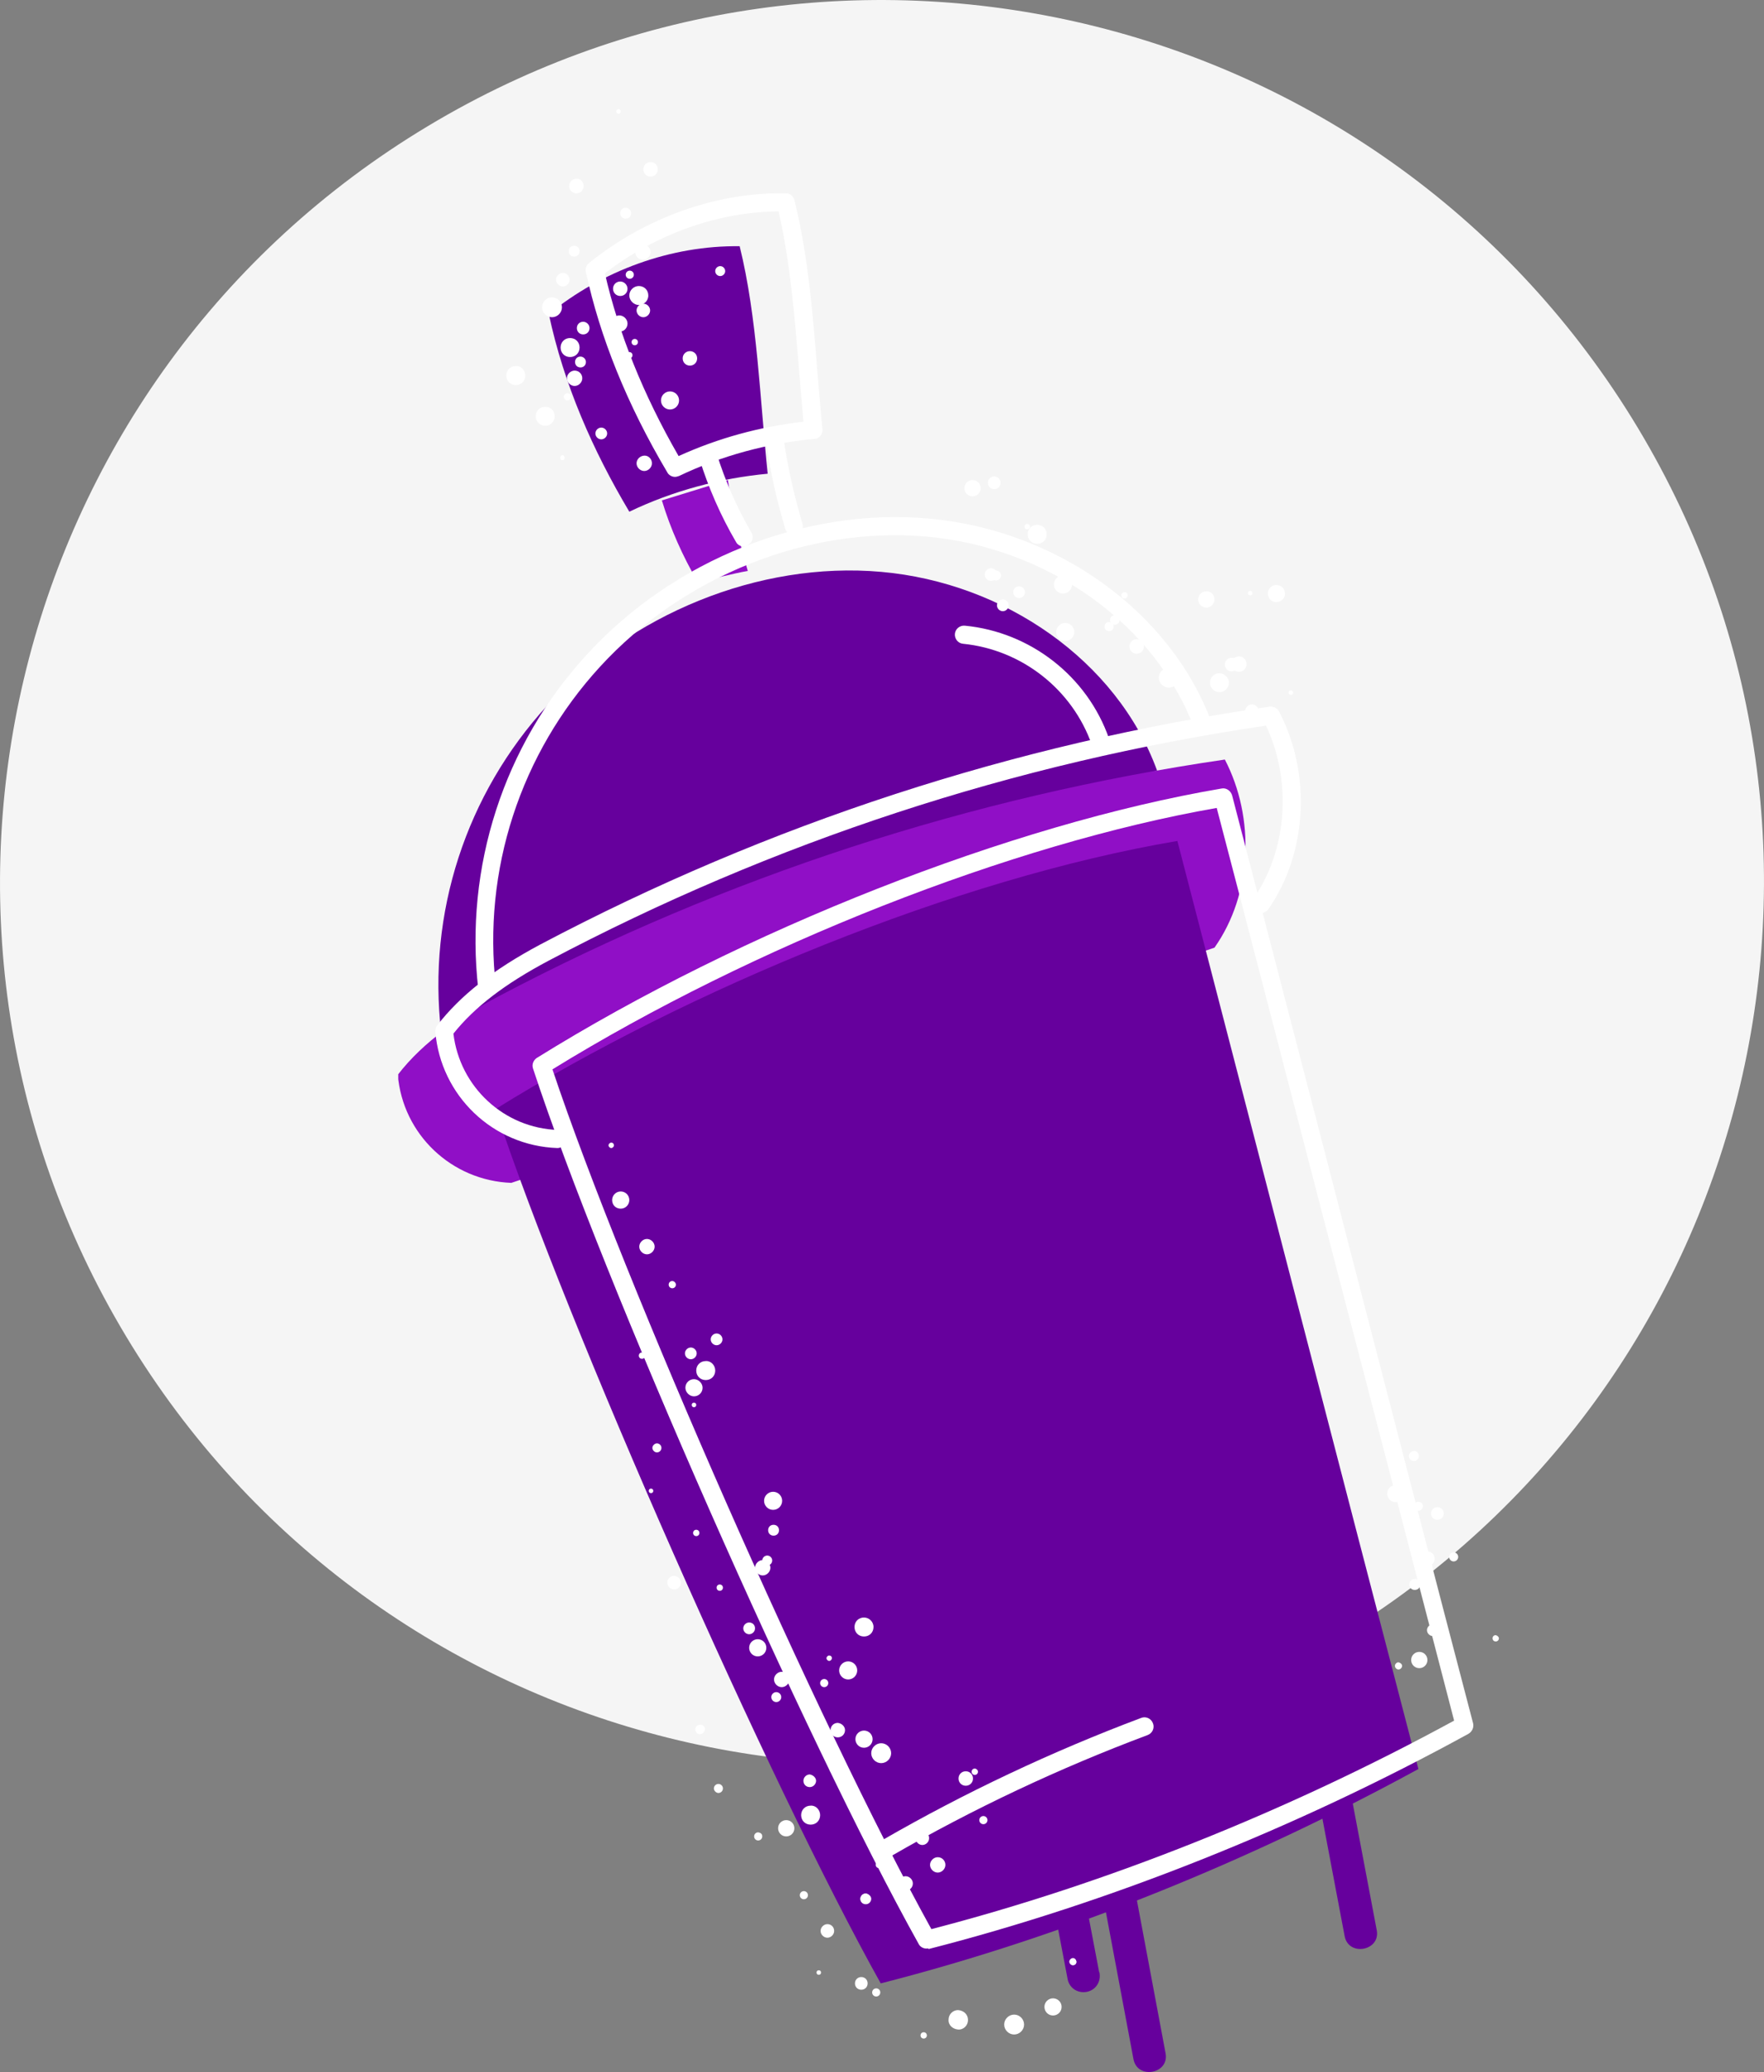 <svg xmlns="http://www.w3.org/2000/svg" xmlns:xlink="http://www.w3.org/1999/xlink" id="Layer_1" x="0px" y="0px" viewBox="0 0 390.1 458.2" style="enable-background:new 0 0 390.1 458.2;" xml:space="preserve"><rect x="0" y="0" width="390.1" height="458.2" fill="#808080" stroke="none"/><style type="text/css">	.st0{fill:#F5F5F5;}	.st1{clip-path:url(#SVGID_00000092420420498125123450000012744594109636510631_);}	.st2{fill:#66009D;}	.st3{fill:#900FC6;}	.st4{fill:#FFFFFF;}</style><g id="Path_13710">	<path class="st0" d="M94.6,27.9c92.3-55.5,212.1-25.6,267.6,66.7s25.6,212.1-66.7,267.6S83.4,387.8,27.9,295.5S2.3,83.3,94.6,27.9z  "></path></g><g id="Group_3229" transform="translate(160.571 96.642)">	<g>		<defs>			<rect id="SVGID_1_" x="-72.5" y="-72.6" width="243.4" height="434.1"></rect>		</defs>		<clipPath id="SVGID_00000078015608472457272630000015243243426405999768_">			<use xlink:href="#SVGID_1_" style="overflow:visible;"></use>		</clipPath>		<g id="Group_3228" style="clip-path:url(#SVGID_00000078015608472457272630000015243243426405999768_);">			<g id="Path_13570">				<path class="st2" d="M81.7,313.9l8.4,44.8c0.9,4.5,7.9,3.2,7.1-1.3l-8.4-44.8C87.9,308,80.8,309.3,81.7,313.9"></path>			</g>			<g id="Path_13571">				<path class="st2" d="M75.2,319.8c-1.9,0.4-3.2,2.3-2.9,4.2l3.2,16.8c0.3,2,2.1,3.3,4.1,3s3.3-2.1,3-4.1c0-0.1,0-0.2-0.1-0.3     l-3.2-16.8C79.1,320.8,77.2,319.5,75.2,319.8"></path>			</g>			<g id="Path_13572">				<path class="st2" d="M129.4,292.4l7.4,39.1c0.9,4.5,7.9,3.2,7.1-1.3l-7.4-39.1C135.6,286.6,128.5,287.9,129.4,292.4"></path>			</g>			<g id="Path_13573">				<path class="st2" d="M34.3,29.8c-27.2-2.4-55.6,9.5-73.8,29.5c-18,19.6-26.6,46-23.5,72.4l158.3-58     C86.4,49.4,61.5,32.2,34.3,29.8"></path>			</g>			<g id="Path_13574">				<path class="st3" d="M110.3,71.3C54.2,79.5-0.2,97.2-50.4,123.7c-8.3,4.4-16.5,9.9-22.2,17.3c1.1,13.2,11.9,23.4,25.1,23.9     l155.5-52C116.4,101,117,84.2,110.3,71.3"></path>			</g>			<g id="Path_13575">				<path class="st2" d="M34.2,341.9C9.7,298.1-35.3,196.3-51,148.6c42.3-26.3,101.7-51,150.8-59.3c17.8,68.5,35.4,136.6,53.3,205.2     C115.9,314.8,75.3,331.4,34.2,341.9"></path>			</g>			<g id="Path_13576">				<path class="st2" d="M3-42.2c-15.2-0.2-30.4,5.4-42.2,15c3.3,15.5,9.7,30.1,17.8,43.7c9.6-4.6,20-7.4,30.6-8.4     C7.5-8.1,6.9-26.5,3-42.2"></path>			</g>			<g id="Path_13577">				<path class="st3" d="M0.4,9.5l-14.6,4.5c1.9,6.3,4.6,12.3,7.9,18c3.4-0.6,7.6-1.8,11.1-2.4C2.8,22.9,1.4,16.2,0.4,9.5"></path>			</g>			<g id="Path_13578">				<path class="st4" d="M44.3,334.2c-0.7,0-1.4-0.4-1.7-1c-25.1-45-69.8-146.3-85.3-193.6c-0.3-0.9,0.1-1.8,0.8-2.3     c45.5-28.3,105-51.7,151.5-59.6c1-0.2,2,0.5,2.3,1.5c8.9,34.3,17.8,68.4,26.6,102.5c8.9,34.2,17.7,68.4,26.7,102.7     c0.2,0.9-0.2,1.8-1,2.3c-38.3,21-79.6,37.4-119.4,47.6C44.7,334.1,44.5,334.2,44.3,334.2z M-38.4,139.8     c15.8,47.3,58.9,145.1,83.8,190.1c38.6-10,78.5-25.9,115.6-46.1c-8.8-33.8-17.5-67.5-26.3-101.1c-8.7-33.5-17.4-67.1-26.2-100.7     C63.2,89.9,5.9,112.5-38.4,139.8z"></path>			</g>			<g id="Path_13579">				<path class="st4" d="M-37.3,157.2C-37.3,157.2-37.4,157.2-37.3,157.2c-14.3-0.5-25.8-11.6-27-25.7c0-0.5,0.1-1,0.4-1.4     c5.1-6.6,12.3-12.3,22.8-17.9C9.4,85.5,63.7,67.8,120.2,59.6c0.8-0.1,1.7,0.3,2.1,1.1c7.2,13.8,6.2,31.4-2.4,43.7     c-0.6,0.9-1.9,1.1-2.8,0.5c-0.9-0.6-1.1-1.9-0.5-2.8c7.5-10.8,8.6-26,2.8-38.3c-55.6,8.2-109,25.7-158.7,52     c-9.6,5.1-16.3,10.2-21,16.1c1.4,11.8,11.2,20.9,23.1,21.3c1.1,0,2,1,1.9,2.1C-35.4,156.4-36.3,157.2-37.3,157.2z"></path>			</g>			<g id="Path_13580">				<path class="st4" d="M-52.8,123.9c-1,0-1.9-0.8-2-1.8c-3.1-27,5.6-54,24-74c19.2-21,48.1-32.5,75.5-30.1     c28.5,2.5,53.7,20.7,62.7,45.2c0.4,1-0.1,2.2-1.2,2.6c-1,0.4-2.2-0.1-2.6-1.2c-8.5-23.1-32.4-40.2-59.3-42.6     c-26.2-2.3-53.8,8.7-72.2,28.8c-17.6,19.2-26,45-23,70.8c0.1,1.1-0.7,2.1-1.8,2.2C-52.7,123.9-52.8,123.9-52.8,123.9z"></path>			</g>			<g id="Path_13581">				<path class="st4" d="M-11.3,8.8c-0.7,0-1.4-0.4-1.7-1c-8.9-15-14.9-29.9-18-44.3c-0.2-0.7,0.1-1.5,0.7-2     c12.4-10,28.2-15.7,43.5-15.4c0.9,0,1.7,0.6,1.9,1.5c3,11.9,4.1,25.2,5.1,38.1c0.4,4.4,0.7,8.5,1.1,12.5     c0.1,0.5-0.1,1.1-0.4,1.5c-0.3,0.4-0.8,0.7-1.4,0.7C9.1,1.4-1,4.1-10.4,8.6C-10.7,8.7-11,8.8-11.3,8.8z M-26.8-36.2     c3,13.1,8.4,26.7,16.3,40.4c8.8-4,18-6.5,27.6-7.6c-0.3-3.4-0.6-7-0.9-10.6c-1-12.2-2-24.7-4.6-35.9     C-1.9-49.8-15.7-44.8-26.8-36.2z"></path>			</g>			<g id="Path_13582">				<path class="st4" d="M3.9,24.2c-0.7,0-1.4-0.4-1.7-1c-3.4-5.8-6.1-12-8.1-18.4c-0.3-1.1,0.3-2.2,1.3-2.5C-3.6,2-2.4,2.6-2.1,3.6     c1.9,6.1,4.5,12,7.7,17.5c0.6,1,0.2,2.2-0.7,2.7C4.6,24.1,4.2,24.2,3.9,24.2z"></path>			</g>			<g id="Path_13583">				<path class="st4" d="M15,21.7c-0.9,0-1.7-0.6-1.9-1.4c-2-6.6-3.5-13.4-4.4-20.3C8.5-1,9.2-2.1,10.3-2.2c1.1-0.2,2.1,0.6,2.3,1.7     c0.9,6.6,2.4,13.3,4.3,19.7c0.3,1.1-0.3,2.2-1.3,2.5C15.3,21.7,15.1,21.7,15,21.7z"></path>			</g>			<g id="Path_13584">				<path class="st4" d="M82.8,69.4c-0.8,0-1.6-0.5-1.9-1.3C76.6,55.8,65.4,47,52.4,45.7c-1.1-0.1-1.9-1.1-1.8-2.2     c0.1-1.1,1.1-1.9,2.2-1.8c14.5,1.4,27.1,11.2,31.9,25c0.4,1-0.2,2.2-1.2,2.6C83.3,69.4,83.1,69.4,82.8,69.4z"></path>			</g>			<g id="Path_13585">				<path class="st4" d="M35.6,313.9c-0.7,0-1.4-0.4-1.7-1c-0.6-1-0.2-2.2,0.7-2.7c18.2-10.5,37.5-19.6,57.2-27     c1-0.4,2.2,0.1,2.6,1.2c0.4,1-0.1,2.2-1.2,2.6c-19.5,7.3-38.6,16.3-56.6,26.7C36.3,313.8,36,313.9,35.6,313.9z"></path>			</g>			<g id="Path_13586">				<path class="st4" d="M77.5,337.1c0,0.5-0.4,0.8-0.8,0.8s-0.8-0.4-0.8-0.8s0.4-0.8,0.8-0.8l0,0C77.1,336.3,77.4,336.6,77.5,337.1     C77.5,337.1,77.5,337.1,77.5,337.1"></path>			</g>			<g id="Path_13587">				<path class="st4" d="M74.2,347.1c0,1.1-0.9,1.9-1.9,1.9c-1.1,0-1.9-0.9-1.9-1.9c0-1.1,0.9-1.9,1.9-1.9S74.2,346,74.2,347.1     L74.2,347.1"></path>			</g>			<g id="Path_13588">				<path class="st4" d="M65.9,351c0,1.2-1,2.2-2.2,2.2c-1.2,0-2.2-1-2.2-2.2c0-1.2,1-2.2,2.2-2.2S65.9,349.8,65.9,351L65.9,351"></path>			</g>			<g id="Path_13589">				<path class="st4" d="M53.5,350c0,1.2-1,2.2-2.2,2.1s-2.2-1-2.1-2.2c0-1.2,1-2.1,2.1-2.1C52.6,347.9,53.5,348.8,53.5,350     C53.5,350,53.5,350,53.5,350"></path>			</g>			<g id="Path_13590">				<path class="st4" d="M44.4,353.4c0,0.4-0.3,0.7-0.7,0.7c-0.4,0-0.7-0.3-0.7-0.7c0-0.4,0.3-0.7,0.7-0.7h0     C44.1,352.7,44.4,353,44.4,353.4"></path>			</g>			<g id="Path_13591">				<path class="st4" d="M34.1,343.9c0,0.5-0.4,0.9-0.9,0.9s-0.9-0.4-0.9-0.9c0-0.5,0.4-0.9,0.9-0.9l0,0     C33.7,343,34.1,343.4,34.1,343.9"></path>			</g>			<g id="Path_13592">				<path class="st4" d="M31.3,341.9c0,0.8-0.6,1.4-1.4,1.4s-1.4-0.6-1.4-1.4c0-0.8,0.6-1.4,1.4-1.4     C30.7,340.5,31.3,341.1,31.3,341.9L31.3,341.9"></path>			</g>			<g id="Path_13593">				<path class="st4" d="M21,339.5c0,0.3-0.2,0.5-0.5,0.5c-0.3,0-0.5-0.2-0.5-0.5c0-0.3,0.2-0.5,0.5-0.5C20.8,339,21,339.2,21,339.5     "></path>			</g>			<g id="Path_13594">				<path class="st4" d="M23.9,330.3c0,0.8-0.7,1.5-1.5,1.5s-1.5-0.7-1.5-1.5c0-0.8,0.7-1.5,1.5-1.5     C23.3,328.8,23.9,329.5,23.9,330.3C23.9,330.3,23.9,330.3,23.9,330.3"></path>			</g>			<g id="Path_13595">				<path class="st4" d="M32.1,323.2c0,0.6-0.5,1.2-1.2,1.2s-1.2-0.5-1.2-1.2c0-0.6,0.5-1.2,1.2-1.2     C31.5,322.1,32.1,322.6,32.1,323.2C32.1,323.2,32.1,323.2,32.1,323.2"></path>			</g>			<g id="Path_13596">				<path class="st4" d="M34.5,315.7c0,0.4-0.3,0.7-0.7,0.7s-0.7-0.3-0.7-0.7s0.3-0.7,0.7-0.7c0,0,0,0,0,0     C34.2,315,34.5,315.3,34.5,315.7"></path>			</g>			<g id="Path_13597">				<path class="st4" d="M44.9,309.8c0,0.8-0.7,1.5-1.5,1.5s-1.5-0.7-1.5-1.5c0-0.8,0.7-1.5,1.5-1.5h0     C44.3,308.3,44.9,308.9,44.9,309.8"></path>			</g>			<g id="Path_13598">				<path class="st4" d="M36.5,291c0,1.2-1,2.2-2.2,2.2c-1.2,0-2.2-1-2.2-2.2c0-1.2,1-2.2,2.2-2.2h0C35.5,288.8,36.5,289.8,36.5,291     C36.5,291,36.5,291,36.5,291"></path>			</g>			<g id="Path_13599">				<path class="st4" d="M54.6,296.6c0,0.9-0.7,1.6-1.6,1.6c-0.9,0-1.6-0.7-1.6-1.6c0-0.9,0.7-1.6,1.6-1.6c0,0,0,0,0,0     C53.9,295,54.6,295.7,54.6,296.6"></path>			</g>			<g id="Path_13600">				<path class="st4" d="M55.7,295.1c0,0.4-0.3,0.7-0.7,0.7s-0.7-0.3-0.7-0.7c0-0.4,0.3-0.7,0.7-0.7l0,0     C55.3,294.4,55.7,294.7,55.7,295.1C55.7,295.1,55.7,295.1,55.7,295.1"></path>			</g>			<g id="Path_13601">				<path class="st4" d="M57.8,305.8c0,0.5-0.4,0.9-0.9,0.9s-0.9-0.4-0.9-0.9c0-0.5,0.4-0.9,0.9-0.9h0     C57.4,304.9,57.8,305.3,57.8,305.8"></path>			</g>			<g id="Path_13602">				<path class="st4" d="M48.5,315.7c0,0.9-0.8,1.7-1.7,1.7s-1.7-0.8-1.7-1.7c0-0.9,0.8-1.7,1.7-1.7c0,0,0,0,0,0     C47.8,314,48.5,314.8,48.5,315.7"></path>			</g>			<g id="Path_13603">				<path class="st4" d="M41.3,319.8c0,0.9-0.7,1.6-1.6,1.6s-1.6-0.7-1.6-1.6s0.7-1.6,1.6-1.6C40.5,318.2,41.3,318.9,41.3,319.8     C41.3,319.8,41.3,319.8,41.3,319.8"></path>			</g>			<g id="Path_13604">				<path class="st4" d="M31.9,323.2c0,0.6-0.5,1.1-1.1,1.1c-0.6,0-1.1-0.5-1.1-1.1c0-0.6,0.5-1.1,1.1-1.1     C31.3,322,31.8,322.5,31.9,323.2"></path>			</g>			<g id="Path_13605">				<path class="st4" d="M18.1,322.4c0,0.5-0.4,0.9-0.9,0.9s-0.9-0.4-0.9-0.9c0-0.5,0.4-0.9,0.9-0.9S18.1,321.9,18.1,322.4     L18.1,322.4"></path>			</g>			<g id="Path_13606">				<path class="st4" d="M15.1,307.6c0,1-0.8,1.8-1.8,1.8c-1,0-1.8-0.8-1.8-1.8c0-1,0.8-1.8,1.8-1.8c0,0,0,0,0,0     C14.3,305.8,15.1,306.6,15.1,307.6"></path>			</g>			<g id="Path_13607">				<path class="st4" d="M19.9,297.1c0,0.7-0.6,1.4-1.4,1.4s-1.4-0.6-1.4-1.4c0-0.7,0.6-1.4,1.4-1.4h0     C19.2,295.8,19.9,296.4,19.9,297.1"></path>			</g>			<g id="Path_13608">				<path class="st4" d="M26.3,285.9c0,0.9-0.7,1.6-1.6,1.6s-1.6-0.7-1.6-1.6c0-0.9,0.7-1.6,1.6-1.6     C25.6,284.4,26.3,285.1,26.3,285.9L26.3,285.9"></path>			</g>			<g id="Path_13609">				<path class="st4" d="M14,274.7c0,0.9-0.8,1.7-1.7,1.7s-1.7-0.8-1.7-1.7c0-0.9,0.8-1.7,1.7-1.7c0,0,0,0,0,0     C13.2,273,14,273.8,14,274.7"></path>			</g>			<g id="Path_13610">				<path class="st4" d="M29,272.7c0,1.1-0.9,2-2,2s-2-0.9-2-2c0-1.1,0.9-2,2-2S29,271.6,29,272.7"></path>			</g>			<g id="Path_13611">				<path class="st4" d="M32.6,263.1c0,1.2-0.9,2.1-2.1,2.1s-2.1-0.9-2.1-2.1c0-1.2,0.9-2.1,2.1-2.1C31.6,261,32.6,261.9,32.6,263.1     "></path>			</g>			<g id="Path_13612">				<path class="st4" d="M23.4,270c0,0.3-0.3,0.6-0.6,0.6s-0.6-0.3-0.6-0.6c0-0.3,0.3-0.6,0.6-0.6S23.4,269.6,23.4,270L23.4,270"></path>			</g>			<g id="Path_13613">				<path class="st4" d="M22.6,275.5c0,0.5-0.4,0.9-0.9,0.9s-0.9-0.4-0.9-0.9c0-0.5,0.4-0.9,0.9-0.9c0,0,0,0,0,0     C22.2,274.6,22.6,275,22.6,275.5C22.6,275.5,22.6,275.5,22.6,275.5"></path>			</g>			<g id="Path_13614">				<path class="st4" d="M32.4,287.9c0,1.1-0.9,1.9-1.9,1.9c-1.1,0-1.9-0.9-1.9-1.9c0-1.1,0.9-1.9,1.9-1.9h0     C31.6,286,32.4,286.9,32.4,287.9"></path>			</g>			<g id="Path_13615">				<path class="st4" d="M24.1,294.7c0,0.3-0.3,0.6-0.6,0.6s-0.6-0.3-0.6-0.6c0-0.3,0.3-0.6,0.6-0.6     C23.8,294.1,24.1,294.4,24.1,294.7"></path>			</g>			<g id="Path_13616">				<path class="st4" d="M20.8,304.7c0,1.2-0.9,2.1-2.1,2.1s-2.1-0.9-2.1-2.1c0-1.2,0.9-2.1,2.1-2.1     C19.8,302.5,20.8,303.5,20.8,304.7L20.8,304.7"></path>			</g>			<g id="Path_13617">				<path class="st4" d="M8,309.4c0,0.5-0.4,0.9-0.9,0.9s-0.9-0.4-0.9-0.9c0-0.5,0.4-0.9,0.9-0.9c0,0,0,0,0,0     C7.7,308.6,8,308.9,8,309.4"></path>			</g>			<g id="Path_13618">				<path class="st4" d="M-0.7,298.8c0,0.6-0.5,1-1,1s-1-0.5-1-1c0-0.6,0.5-1,1-1c0,0,0,0,0,0C-1.2,297.8-0.7,298.2-0.7,298.8"></path>			</g>			<g id="Path_13619">				<path class="st4" d="M-4.7,285.7c0,0.6-0.5,1.1-1.1,1.1c-0.6,0-1-0.5-1-1.1s0.5-1,1.1-1S-4.7,285.1-4.7,285.7L-4.7,285.7"></path>			</g>			<g id="Path_13620">				<path class="st4" d="M12.2,278.6c0,0.6-0.5,1.1-1.1,1.1c-0.6,0-1.1-0.5-1.1-1.1c0-0.6,0.5-1.1,1.1-1.1     C11.7,277.5,12.2,278,12.2,278.6C12.2,278.6,12.2,278.6,12.2,278.6"></path>			</g>			<g id="Path_13621">				<path class="st4" d="M8.9,267.7c0,1.1-0.9,1.9-1.9,1.9c-1.1,0-1.9-0.9-1.9-1.9c0-1.1,0.9-1.9,1.9-1.9h0     C8,265.8,8.9,266.6,8.9,267.7C8.9,267.7,8.9,267.7,8.9,267.7"></path>			</g>			<g id="Path_13622">				<path class="st4" d="M9.1,260c0,0.5-0.4,1-1,1s-1-0.4-1-1c0-0.5,0.4-1,1-1C8.7,259.1,9.1,259.5,9.1,260"></path>			</g>			<g id="Path_13623">				<path class="st4" d="M10.2,248.4c0,0.6-0.5,1.1-1.1,1.1S8,249,8,248.4c0-0.6,0.5-1.1,1.1-1.1c0,0,0,0,0,0     C9.7,247.3,10.2,247.8,10.2,248.4"></path>			</g>			<g id="Path_13624">				<path class="st4" d="M12.4,235.2c0,1.1-0.9,2-2,2c-1.1,0-2-0.9-2-2s0.9-2,2-2c0,0,0,0,0,0C11.5,233.2,12.4,234.1,12.4,235.2     C12.4,235.2,12.4,235.2,12.4,235.2"></path>			</g>			<g id="Path_13625">				<path class="st4" d="M11.7,241.7c0,0.7-0.5,1.2-1.2,1.2c-0.7,0-1.2-0.5-1.2-1.2c0-0.7,0.5-1.2,1.2-1.2h0     C11.2,240.5,11.7,241,11.7,241.7"></path>			</g>			<g id="Path_13626">				<path class="st4" d="M9.8,250c0,0.9-0.8,1.7-1.7,1.7c-0.9,0-1.7-0.8-1.7-1.7c0-0.9,0.8-1.7,1.7-1.7c0,0,0,0,0,0     C9,248.3,9.8,249.1,9.8,250"></path>			</g>			<g id="Path_13627">				<path class="st4" d="M6.4,263.4c0,0.7-0.6,1.3-1.3,1.3s-1.3-0.6-1.3-1.3c0-0.7,0.6-1.3,1.3-1.3C5.9,262.1,6.4,262.7,6.4,263.4     L6.4,263.4"></path>			</g>			<g id="Path_13628">				<path class="st4" d="M-0.7,254.4c0,0.4-0.3,0.7-0.7,0.7s-0.7-0.3-0.7-0.7c0-0.4,0.3-0.7,0.7-0.7C-1,253.7-0.7,254-0.7,254.4     L-0.7,254.4"></path>			</g>			<g id="Path_13629">				<path class="st4" d="M-10,253.3c0,0.9-0.7,1.5-1.5,1.5s-1.5-0.7-1.5-1.5c0-0.9,0.7-1.5,1.5-1.5C-10.7,251.8-10,252.5-10,253.3     C-10,253.3-10,253.3-10,253.3"></path>			</g>			<g id="Path_13630">				<path class="st4" d="M-5.9,242.3c0,0.4-0.3,0.7-0.7,0.7c-0.4,0-0.7-0.3-0.7-0.7c0-0.4,0.3-0.7,0.7-0.7     C-6.2,241.6-5.9,241.9-5.9,242.3L-5.9,242.3"></path>			</g>			<g id="Path_13631">				<path class="st4" d="M-16.1,233c0,0.3-0.2,0.5-0.5,0.5s-0.5-0.2-0.5-0.5c0-0.3,0.2-0.5,0.5-0.5S-16.1,232.7-16.1,233L-16.1,233"></path>			</g>			<g id="Path_13632">				<path class="st4" d="M-14.3,223.5c0,0.6-0.5,1-1,1s-1-0.5-1-1s0.5-1,1-1S-14.3,222.9-14.3,223.5L-14.3,223.5"></path>			</g>			<g id="Path_13633">				<path class="st4" d="M-6.6,214c0,0.3-0.2,0.5-0.5,0.5s-0.5-0.2-0.5-0.5c0-0.3,0.2-0.5,0.5-0.5c0,0,0,0,0,0     C-6.8,213.5-6.6,213.7-6.6,214"></path>			</g>			<g id="Path_13634">				<path class="st4" d="M-6.5,202.6c0,0.7-0.6,1.3-1.3,1.3s-1.3-0.6-1.3-1.3c0-0.7,0.6-1.3,1.3-1.3C-7.1,201.3-6.5,201.9-6.5,202.6     "></path>			</g>			<g id="Path_13635">				<path class="st4" d="M-0.8,199.5c0,0.7-0.6,1.3-1.3,1.3s-1.3-0.6-1.3-1.3c0-0.7,0.6-1.3,1.3-1.3C-1.4,198.2-0.8,198.8-0.8,199.5     C-0.8,199.5-0.8,199.5-0.8,199.5"></path>			</g>			<g id="Path_13636">				<path class="st4" d="M-5.2,210.2c0,1.1-0.9,1.9-1.9,1.9s-1.9-0.9-1.9-1.9c0-1.1,0.9-1.9,1.9-1.9c0,0,0,0,0,0     C-6.1,208.3-5.2,209.2-5.2,210.2"></path>			</g>			<g id="Path_13637">				<path class="st4" d="M-2.4,206.4c0,1.2-0.9,2.1-2.1,2.1c-1.2,0-2.1-0.9-2.1-2.1c0-1.2,0.9-2.1,2.1-2.1c0,0,0,0,0,0     C-3.4,204.2-2.4,205.2-2.4,206.4L-2.4,206.4"></path>			</g>			<g id="Path_13638">				<path class="st4" d="M-17.9,203.1c0,0.4-0.3,0.7-0.7,0.7s-0.7-0.3-0.7-0.7s0.3-0.7,0.7-0.7h0C-18.3,202.4-17.9,202.7-17.9,203.1     "></path>			</g>			<g id="Path_13639">				<path class="st4" d="M-11.1,187.4c0,0.4-0.3,0.8-0.8,0.8c-0.4,0-0.8-0.3-0.8-0.8c0-0.4,0.3-0.8,0.8-0.8c0,0,0,0,0,0     C-11.5,186.6-11.1,187-11.1,187.4"></path>			</g>			<g id="Path_13640">				<path class="st4" d="M-15.8,179c0,0.9-0.8,1.7-1.7,1.7s-1.7-0.8-1.7-1.7c0-0.9,0.8-1.7,1.7-1.7h0     C-16.6,177.3-15.8,178.1-15.8,179"></path>			</g>			<g id="Path_13641">				<path class="st4" d="M-21.4,168.7c0,1-0.8,1.9-1.9,1.9s-1.9-0.8-1.9-1.9c0-1,0.8-1.9,1.9-1.9C-22.2,166.8-21.4,167.7-21.4,168.7     "></path>			</g>			<g id="Path_13642">				<path class="st4" d="M-24.8,156.6c0,0.3-0.3,0.6-0.6,0.6s-0.6-0.3-0.6-0.6c0-0.3,0.3-0.6,0.6-0.6C-25,156-24.8,156.3-24.8,156.6     "></path>			</g>			<g id="Path_13643">				<path class="st4" d="M161.9,247.6c0,0.6-0.5,1-1,1c-0.6,0-1-0.5-1-1c0-0.6,0.5-1,1-1c0,0,0,0,0,0     C161.4,246.6,161.9,247,161.9,247.6"></path>			</g>			<g id="Path_13644">				<path class="st4" d="M158.7,238c0,0.8-0.6,1.4-1.4,1.4c-0.8,0-1.4-0.6-1.4-1.4c0-0.8,0.6-1.4,1.4-1.4c0,0,0,0,0,0     C158.1,236.6,158.7,237.2,158.7,238C158.7,238,158.7,238,158.7,238"></path>			</g>			<g id="Path_13645">				<path class="st4" d="M150,233.6c0,1.1-0.9,1.9-1.9,1.9c-1.1,0-1.9-0.9-1.9-1.9c0-1.1,0.9-1.9,1.9-1.9h0     C149.2,231.7,150,232.6,150,233.6C150,233.6,150,233.6,150,233.6"></path>			</g>			<g id="Path_13646">				<path class="st4" d="M153.2,225.3c0,0.6-0.5,1.1-1.1,1.1c-0.6,0-1.1-0.5-1.1-1.1c0-0.6,0.5-1.1,1.1-1.1     C152.7,224.1,153.2,224.6,153.2,225.3"></path>			</g>			<g id="Path_13647">				<path class="st4" d="M154.1,236.4c0,0.5-0.4,1-1,1c-0.5,0-1-0.4-1-1c0-0.5,0.4-1,1-1C153.6,235.4,154.1,235.8,154.1,236.4     L154.1,236.4"></path>			</g>			<g id="Path_13648">				<path class="st4" d="M156.7,248c0,0.9-0.7,1.6-1.6,1.6s-1.6-0.7-1.6-1.6c0-0.9,0.7-1.6,1.6-1.6C156,246.4,156.7,247.1,156.7,248     L156.7,248"></path>			</g>			<g id="Path_13649">				<path class="st4" d="M153.5,253.7c0,0.7-0.5,1.2-1.2,1.2c-0.7,0-1.2-0.5-1.2-1.2c0-0.7,0.5-1.2,1.2-1.2c0,0,0,0,0,0     C152.9,252.4,153.5,253,153.5,253.7C153.5,253.7,153.5,253.7,153.5,253.7"></path>			</g>			<g id="Path_13650">				<path class="st4" d="M157.6,263.8c0,0.7-0.6,1.3-1.3,1.3c-0.7,0-1.3-0.6-1.3-1.3c0-0.7,0.6-1.3,1.3-1.3     C157,262.5,157.6,263.1,157.6,263.8"></path>			</g>			<g id="Path_13651">				<path class="st4" d="M149.5,271.7c0,0.4-0.4,0.8-0.8,0.8s-0.8-0.4-0.8-0.8s0.4-0.8,0.8-0.8C149.1,271,149.5,271.3,149.5,271.7"></path>			</g>			<g id="Path_13652">				<path class="st4" d="M155.1,270.4c0,1-0.8,1.8-1.8,1.8c-1,0-1.8-0.8-1.8-1.8s0.8-1.8,1.8-1.8S155.1,269.4,155.1,270.4     L155.1,270.4"></path>			</g>			<g id="Path_13653">				<path class="st4" d="M170.9,265.6c0,0.4-0.3,0.7-0.7,0.7c-0.4,0-0.7-0.3-0.7-0.7s0.3-0.7,0.7-0.7     C170.6,265,170.9,265.3,170.9,265.6C170.9,265.6,170.9,265.6,170.9,265.6"></path>			</g>			<g id="Path_13654">				<path class="st4" d="M156.2,249.9c0,0.9-0.7,1.6-1.6,1.6s-1.6-0.7-1.6-1.6c0-0.9,0.7-1.6,1.6-1.6     C155.5,248.3,156.2,249,156.2,249.9"></path>			</g>			<g id="Path_13655">				<path class="st4" d="M88.8,35c0,0.4-0.3,0.7-0.7,0.7s-0.7-0.3-0.7-0.7c0-0.4,0.3-0.7,0.7-0.7c0,0,0,0,0,0     C88.5,34.2,88.8,34.6,88.8,35"></path>			</g>			<g id="Path_13656">				<path class="st4" d="M92.4,46.3c0,0.9-0.7,1.6-1.6,1.6s-1.6-0.7-1.6-1.6c0-0.9,0.7-1.6,1.6-1.6C91.7,44.7,92.4,45.4,92.4,46.3"></path>			</g>			<g id="Path_13657">				<path class="st4" d="M113.3,50.3c0,0.9-0.7,1.5-1.5,1.5c-0.9,0-1.5-0.7-1.5-1.5c0-0.9,0.7-1.5,1.5-1.5c0,0,0,0,0,0     C112.6,48.7,113.3,49.4,113.3,50.3C113.3,50.3,113.3,50.3,113.3,50.3"></path>			</g>			<g id="Path_13658">				<path class="st4" d="M108,35.9c0,1-0.8,1.8-1.8,1.8s-1.8-0.8-1.8-1.8c0-1,0.8-1.8,1.8-1.8l0,0C107.2,34,108,34.9,108,35.9     C108,35.9,108,35.9,108,35.9"></path>			</g>			<g id="Path_13659">				<path class="st4" d="M116.4,34.5c0,0.3-0.2,0.5-0.5,0.5c-0.3,0-0.5-0.2-0.5-0.5c0-0.3,0.2-0.5,0.5-0.5     C116.2,34,116.4,34.3,116.4,34.5L116.4,34.5"></path>			</g>			<g id="Path_13660">				<path class="st4" d="M123.6,34.6c0,1.1-0.9,1.9-1.9,1.9c-1.1,0-1.9-0.9-1.9-1.9c0-1.1,0.9-1.9,1.9-1.9     C122.7,32.7,123.6,33.5,123.6,34.6C123.6,34.6,123.6,34.6,123.6,34.6"></path>			</g>			<g id="Path_13661">				<path class="st4" d="M115.1,50.2c0,0.9-0.7,1.7-1.7,1.7c-0.9,0-1.7-0.7-1.7-1.7c0-0.9,0.7-1.7,1.7-1.7l0,0     C114.4,48.5,115.1,49.3,115.1,50.2C115.1,50.2,115.1,50.2,115.1,50.2"></path>			</g>			<g id="Path_13662">				<path class="st4" d="M125.4,56.5c0,0.3-0.2,0.5-0.5,0.5s-0.5-0.2-0.5-0.5c0-0.3,0.2-0.5,0.5-0.5l0,0     C125.2,56,125.4,56.2,125.4,56.5C125.4,56.5,125.4,56.5,125.4,56.5"></path>			</g>			<g id="Path_13663">				<path class="st4" d="M117.8,60.6c0,0.8-0.7,1.5-1.5,1.5c-0.8,0-1.5-0.7-1.5-1.5c0-0.8,0.7-1.5,1.5-1.5c0,0,0,0,0,0     C117.1,59.1,117.8,59.8,117.8,60.6"></path>			</g>			<g id="Path_13664">				<path class="st4" d="M111.2,54.3c0,1.1-0.9,2.1-2.1,2.1c-1.1,0-2.1-0.9-2.1-2.1c0-1.1,0.9-2.1,2.1-2.1c0,0,0,0,0,0     C110.3,52.3,111.2,53.2,111.2,54.3"></path>			</g>			<g id="Path_13665">				<path class="st4" d="M100.1,53.2c0,1.2-1,2.2-2.2,2.2s-2.2-1-2.2-2.2c0-1.2,1-2.2,2.2-2.2c0,0,0,0,0,0     C99.1,51.1,100.1,52,100.1,53.2"></path>			</g>			<g id="Path_13666">				<path class="st4" d="M87,40.5c0,0.6-0.5,1-1.1,1c-0.6,0-1-0.5-1-1.1c0-0.6,0.5-1,1.1-1C86.5,39.5,87,39.9,87,40.5     C87,40.5,87,40.5,87,40.5"></path>			</g>			<g id="Path_13667">				<path class="st4" d="M85.7,41.9c0,0.6-0.4,1-1,1s-1-0.4-1-1s0.4-1,1-1S85.7,41.4,85.7,41.9"></path>			</g>			<g id="Path_13668">				<path class="st4" d="M77,43.1c0,1.1-0.9,2-2,2c-1.1,0-2-0.9-2-2s0.9-2,2-2l0,0C76.1,41.1,77,42,77,43.1"></path>			</g>			<g id="Path_13669">				<path class="st4" d="M76.5,32.6c0,1.1-0.9,2-2,2c-1.1,0-2-0.9-2-2c0-1.1,0.9-2,2-2C75.6,30.7,76.5,31.6,76.5,32.6L76.5,32.6"></path>			</g>			<g id="Path_13670">				<path class="st4" d="M70.9,21.5c0,1.2-0.9,2.1-2.1,2.1s-2.1-0.9-2.1-2.1s0.9-2.1,2.1-2.1c0,0,0,0,0,0     C70,19.4,70.9,20.3,70.9,21.5"></path>			</g>			<g id="Path_13671">				<path class="st4" d="M63.2,24c0,0.7-0.6,1.3-1.3,1.3s-1.3-0.6-1.3-1.3c0-0.7,0.6-1.3,1.3-1.3l0,0C62.6,22.7,63.2,23.3,63.2,24"></path>			</g>			<g id="Path_13672">				<path class="st4" d="M60,30.4c0,0.8-0.6,1.4-1.4,1.4c-0.8,0-1.4-0.6-1.4-1.4c0-0.8,0.6-1.4,1.4-1.4c0,0,0,0,0,0     C59.4,29,60,29.7,60,30.4"></path>			</g>			<g id="Path_13673">				<path class="st4" d="M62.5,37.2c0,0.7-0.6,1.3-1.3,1.3s-1.3-0.6-1.3-1.3c0-0.7,0.6-1.3,1.3-1.3l0,0     C61.9,35.9,62.5,36.5,62.5,37.2"></path>			</g>			<g id="Path_13674">				<path class="st4" d="M66.1,34.3c0,0.7-0.6,1.3-1.3,1.3c-0.7,0-1.3-0.6-1.3-1.3S64,33,64.8,33l0,0C65.5,33,66.1,33.6,66.1,34.3"></path>			</g>			<g id="Path_13675">				<path class="st4" d="M60.8,30.6c0,0.6-0.5,1.1-1.1,1.1c-0.6,0-1.1-0.5-1.1-1.1c0-0.6,0.5-1.1,1.1-1.1c0,0,0,0,0,0     C60.3,29.5,60.8,30,60.8,30.6C60.8,30.6,60.8,30.6,60.8,30.6"></path>			</g>			<g id="Path_13676">				<path class="st4" d="M67.2,19.8c0,0.3-0.2,0.6-0.6,0.6s-0.6-0.2-0.6-0.6c0-0.3,0.2-0.6,0.6-0.6C67,19.2,67.2,19.5,67.2,19.8     L67.2,19.8"></path>			</g>			<g id="Path_13677">				<path class="st4" d="M56.3,11.3c0,1-0.8,1.8-1.8,1.8s-1.8-0.8-1.8-1.8c0-1,0.8-1.8,1.8-1.8C55.5,9.5,56.3,10.3,56.3,11.3"></path>			</g>			<g id="Path_13678">				<path class="st4" d="M60.7,10.1c0,0.8-0.6,1.4-1.4,1.4c-0.8,0-1.4-0.6-1.4-1.4c0-0.8,0.6-1.4,1.4-1.4S60.7,9.4,60.7,10.1     L60.7,10.1"></path>			</g>			<g id="Path_13679">				<path class="st4" d="M-15.1-59.2c0,0.9-0.7,1.6-1.6,1.6s-1.6-0.7-1.6-1.6c0-0.9,0.7-1.6,1.6-1.6C-15.8-60.8-15.1-60.1-15.1-59.2     "></path>			</g>			<g id="Path_13680">				<path class="st4" d="M-23.3-72c0,0.3-0.2,0.5-0.5,0.5c-0.3,0-0.5-0.2-0.5-0.5c0-0.3,0.2-0.5,0.5-0.5     C-23.5-72.6-23.3-72.3-23.3-72"></path>			</g>			<g id="Path_13681">				<path class="st4" d="M-31.5-55.5c0,0.9-0.7,1.6-1.6,1.6c-0.9,0-1.6-0.7-1.6-1.6c0-0.9,0.7-1.6,1.6-1.6     C-32.2-57.2-31.5-56.4-31.5-55.5C-31.5-55.5-31.5-55.5-31.5-55.5"></path>			</g>			<g id="Path_13682">				<path class="st4" d="M-21-49.5c0,0.7-0.5,1.2-1.2,1.2c-0.7,0-1.2-0.5-1.2-1.2c0-0.7,0.5-1.2,1.2-1.2l0,0     C-21.5-50.7-21-50.1-21-49.5"></path>			</g>			<g id="Path_13683">				<path class="st4" d="M-16.7-40.9c0,0.9-0.8,1.7-1.7,1.7c-0.9,0-1.7-0.8-1.7-1.7c0-0.9,0.8-1.7,1.7-1.7     C-17.5-42.6-16.7-41.8-16.7-40.9"></path>			</g>			<g id="Path_13684">				<path class="st4" d="M-0.2-36.7c0,0.6-0.5,1.1-1.1,1.1c-0.6,0-1.1-0.5-1.1-1.1c0-0.6,0.5-1.1,1.1-1.1S-0.2-37.3-0.2-36.7     C-0.2-36.7-0.2-36.7-0.2-36.7"></path>			</g>			<g id="Path_13685">				<path class="st4" d="M-16.8-28c0,0.8-0.7,1.5-1.5,1.5c-0.8,0-1.5-0.7-1.5-1.5c0-0.8,0.7-1.5,1.5-1.5c0,0,0,0,0,0     C-17.5-29.5-16.8-28.8-16.8-28"></path>			</g>			<g id="Path_13686">				<path class="st4" d="M-6.4-17.4c0,0.9-0.7,1.6-1.6,1.6c-0.9,0-1.6-0.7-1.6-1.6c0-0.9,0.7-1.6,1.6-1.6c0,0,0,0,0,0     C-7.1-19-6.4-18.3-6.4-17.4"></path>			</g>			<g id="Path_13687">				<path class="st4" d="M-10.4-8.1c0,1.1-0.9,2-2,2s-2-0.9-2-2s0.9-2,2-2S-10.4-9.2-10.4-8.1L-10.4-8.1"></path>			</g>			<g id="Path_13688">				<path class="st4" d="M-16.4,5.8c0,0.9-0.8,1.7-1.7,1.7s-1.7-0.8-1.7-1.7S-19,4.1-18,4.1l0,0C-17.1,4.1-16.4,4.9-16.4,5.8"></path>			</g>			<g id="Path_13689">				<path class="st4" d="M-26.3-0.8c0,0.7-0.6,1.3-1.3,1.3s-1.3-0.6-1.3-1.3s0.6-1.3,1.3-1.3c0,0,0,0,0,0     C-26.9-2.1-26.3-1.5-26.3-0.8L-26.3-0.8"></path>			</g>			<g id="Path_13690">				<path class="st4" d="M-34.3-8.9c0,0.4-0.4,0.8-0.8,0.8c-0.4,0-0.8-0.4-0.8-0.8c0-0.4,0.4-0.8,0.8-0.8     C-34.7-9.7-34.3-9.4-34.3-8.9"></path>			</g>			<g id="Path_13691">				<path class="st4" d="M-19.5-21c0,0.4-0.3,0.7-0.7,0.7s-0.7-0.3-0.7-0.7s0.3-0.7,0.7-0.7S-19.5-21.4-19.5-21L-19.5-21"></path>			</g>			<g id="Path_13692">				<path class="st4" d="M-21.8-32.8c0,0.9-0.7,1.6-1.6,1.6s-1.6-0.7-1.6-1.6c0-0.9,0.7-1.6,1.6-1.6S-21.8-33.6-21.8-32.8     L-21.8-32.8"></path>			</g>			<g id="Path_13693">				<path class="st4" d="M-32.4-41.1c0,0.7-0.5,1.2-1.2,1.2s-1.2-0.5-1.2-1.2s0.5-1.2,1.2-1.2C-32.9-42.3-32.4-41.8-32.4-41.1     C-32.4-41.1-32.4-41.1-32.4-41.1"></path>			</g>			<g id="Path_13694">				<path class="st4" d="M-34.6-34.8c0,0.8-0.7,1.5-1.5,1.5c-0.8,0-1.5-0.7-1.5-1.5c0-0.8,0.7-1.5,1.5-1.5     C-35.3-36.3-34.6-35.6-34.6-34.8"></path>			</g>			<g id="Path_13695">				<path class="st4" d="M-30.2-24.1c0,0.8-0.6,1.4-1.4,1.4c-0.8,0-1.4-0.6-1.4-1.4c0-0.8,0.6-1.4,1.4-1.4     C-30.9-25.5-30.2-24.9-30.2-24.1L-30.2-24.1"></path>			</g>			<g id="Path_13696">				<path class="st4" d="M-31.8-13c0,0.9-0.8,1.7-1.7,1.7s-1.7-0.8-1.7-1.7c0-0.9,0.8-1.7,1.7-1.7C-32.5-14.7-31.8-13.9-31.8-13     C-31.8-13-31.8-13-31.8-13"></path>			</g>			<g id="Path_13697">				<path class="st4" d="M-37.9-4.6c0,1.1-0.9,2.1-2.1,2.1c-1.1,0-2.1-0.9-2.1-2.1s0.9-2.1,2.1-2.1C-38.8-6.7-37.9-5.8-37.9-4.6     L-37.9-4.6"></path>			</g>			<g id="Path_13698">				<path class="st4" d="M-35.7,4.6c0,0.3-0.2,0.5-0.5,0.5s-0.5-0.2-0.5-0.5S-36.5,4-36.2,4h0C-35.9,4-35.7,4.3-35.7,4.6     C-35.7,4.5-35.7,4.6-35.7,4.6"></path>			</g>			<g id="Path_13699">				<path class="st4" d="M-44.4-13.6c0,1.2-0.9,2.1-2.1,2.1c-1.2,0-2.1-0.9-2.1-2.1c0-1.2,0.9-2.1,2.1-2.1c0,0,0,0,0,0     C-45.4-15.8-44.4-14.8-44.4-13.6"></path>			</g>			<g id="Path_13700">				<path class="st4" d="M-31-16.6c0,0.7-0.5,1.2-1.2,1.2s-1.2-0.5-1.2-1.2c0-0.7,0.5-1.2,1.2-1.2C-31.6-17.8-31-17.3-31-16.6"></path>			</g>			<g id="Path_13701">				<path class="st4" d="M-21.8-25.1c0,1-0.8,1.8-1.8,1.8s-1.8-0.8-1.8-1.8s0.8-1.8,1.8-1.8c0,0,0,0,0,0     C-22.7-26.9-21.8-26.1-21.8-25.1"></path>			</g>			<g id="Path_13702">				<path class="st4" d="M-25.6-38.7c0,0.9-0.7,1.6-1.6,1.6c-0.9,0-1.6-0.7-1.6-1.6c0-0.9,0.7-1.6,1.6-1.6c0,0,0,0,0,0     C-26.4-40.2-25.7-39.5-25.6-38.7C-25.6-38.7-25.6-38.7-25.6-38.7"></path>			</g>			<g id="Path_13703">				<path class="st4" d="M-26.5-39.2c0,0.3-0.2,0.5-0.5,0.5s-0.5-0.2-0.5-0.5c0-0.3,0.2-0.5,0.5-0.5l0,0     C-26.8-39.7-26.5-39.5-26.5-39.2"></path>			</g>			<g id="Path_13704">				<path class="st4" d="M-17.2-31.3c0,1.2-1,2.1-2.1,2.1s-2.1-1-2.1-2.1c0-1.2,1-2.1,2.1-2.1l0,0C-18.1-33.4-17.2-32.5-17.2-31.3"></path>			</g>			<g id="Path_13705">				<path class="st4" d="M-31.4-24.4c0,0.4-0.3,0.7-0.7,0.7c-0.4,0-0.7-0.3-0.7-0.7s0.3-0.7,0.7-0.7l0,0     C-31.7-25-31.4-24.7-31.4-24.4C-31.4-24.4-31.4-24.4-31.4-24.4"></path>			</g>			<g id="Path_13706">				<path class="st4" d="M-32.4-19.8c0,1.2-0.9,2.1-2.1,2.1c-1.2,0-2.1-0.9-2.1-2.1c0-1.2,0.9-2.1,2.1-2.1c0,0,0,0,0,0     C-33.3-21.9-32.4-21-32.4-19.8"></path>			</g>			<g id="Path_13707">				<path class="st4" d="M-20.7-18.1c0,0.4-0.3,0.7-0.7,0.7s-0.7-0.3-0.7-0.7c0-0.4,0.3-0.7,0.7-0.7S-20.7-18.5-20.7-18.1     L-20.7-18.1"></path>			</g>			<g id="Path_13708">				<path class="st4" d="M-36.3-28.7c0,1.2-1,2.2-2.2,2.2c-1.2,0-2.2-1-2.2-2.2c0-1.2,1-2.2,2.2-2.2C-37.3-30.9-36.3-29.9-36.3-28.7     L-36.3-28.7"></path>			</g>			<g id="Path_13709">				<path class="st4" d="M-20.4-35.9c0,0.5-0.4,0.9-0.9,0.9c-0.5,0-0.9-0.4-0.9-0.9c0-0.5,0.4-0.9,0.9-0.9     C-20.8-36.8-20.4-36.4-20.4-35.9C-20.4-35.9-20.4-35.9-20.4-35.9"></path>			</g>		</g>	</g></g></svg>